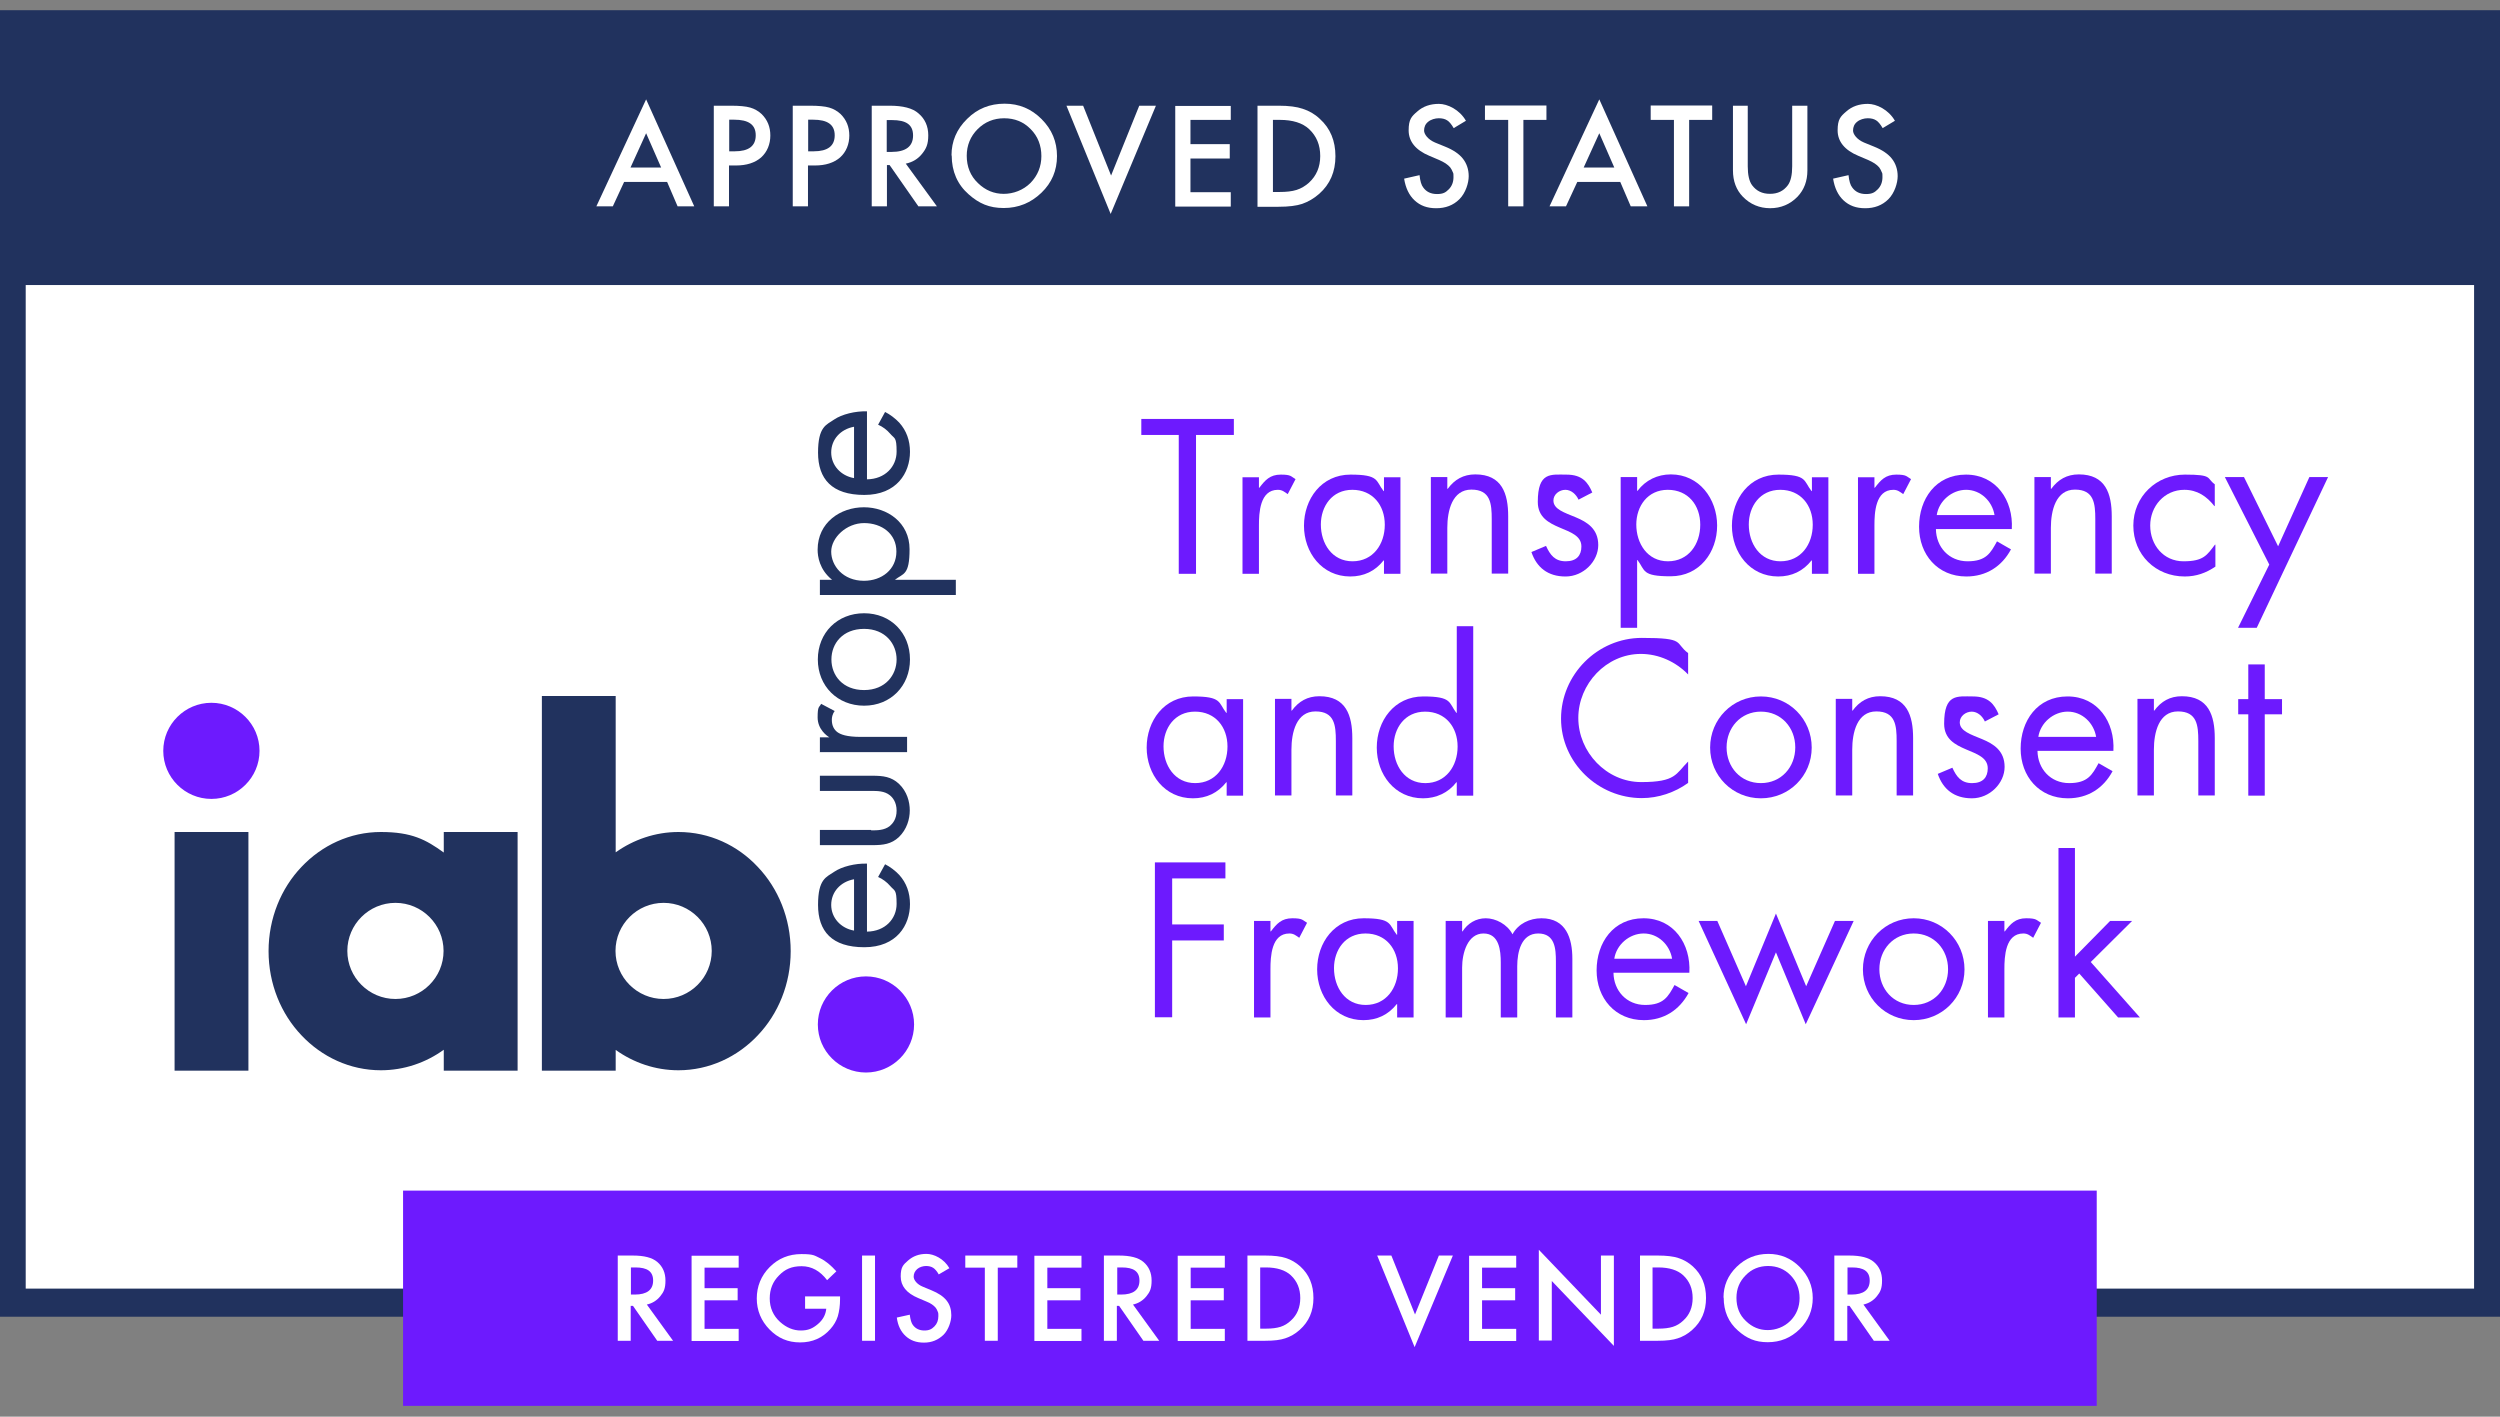 <svg width="120" height="68" viewBox="0 0 120 68" fill="none" xmlns="http://www.w3.org/2000/svg">
<rect x="0" y="0" width="120" height="68" fill="#808080" stroke="none"/>
<g clip-path="url(#clip0_5657_29558)">
<path d="M120 0.49H0V63.203H120V0.49Z" fill="#21325E"/>
<path d="M118.756 13.682H1.234V61.853H118.756V13.682Z" fill="white"/>
<path d="M100.643 57.149H19.347V67.482H100.643V57.149Z" fill="#6D1AFE"/>
<path d="M41.566 46.867C42.84 46.867 43.876 47.902 43.876 49.174C43.876 50.445 42.84 51.481 41.566 51.481C40.293 51.481 39.256 50.445 39.256 49.174C39.256 47.902 40.293 46.867 41.566 46.867ZM10.147 33.734C8.874 33.734 7.837 34.77 7.837 36.041C7.837 37.313 8.874 38.348 10.147 38.348C11.421 38.348 12.457 37.313 12.457 36.041C12.457 34.76 11.411 33.734 10.147 33.734Z" fill="#6D1AFE"/>
<path d="M8.38 39.936H11.924V51.392H8.38V39.936ZM31.853 47.951C33.127 47.951 34.163 46.916 34.163 45.644C34.163 44.373 33.127 43.337 31.853 43.337C30.58 43.337 29.544 44.373 29.544 45.644C29.544 46.916 30.58 47.951 31.853 47.951ZM36.374 41.612C37.351 42.637 37.953 44.077 37.953 45.654C37.953 47.232 37.351 48.671 36.374 49.696C35.397 50.732 34.045 51.373 32.564 51.373C31.449 51.373 30.412 51.008 29.553 50.396V51.392H26.01V33.409H29.553V40.912C30.412 40.301 31.458 39.936 32.564 39.936C34.054 39.936 35.407 40.577 36.374 41.612ZM18.982 47.951C20.255 47.951 21.291 46.916 21.291 45.644C21.291 44.373 20.255 43.337 18.982 43.337C17.708 43.337 16.672 44.373 16.672 45.644C16.672 46.916 17.708 47.951 18.982 47.951ZM24.845 39.936V51.392H21.301V50.387C20.443 51.008 19.396 51.373 18.281 51.373C16.8 51.373 15.448 50.732 14.471 49.696C13.493 48.671 12.891 47.232 12.891 45.654C12.891 44.077 13.493 42.637 14.471 41.612C15.448 40.577 16.8 39.936 18.281 39.936C19.762 39.936 20.443 40.301 21.301 40.922V39.936H24.855H24.845ZM40.994 20.484C40.342 20.603 39.898 21.096 39.898 21.717C39.898 22.338 40.362 22.84 40.994 22.949V20.484ZM42.484 19.774C42.721 19.893 42.968 20.08 43.165 20.287C43.511 20.672 43.679 21.145 43.679 21.687C43.679 22.693 43.047 23.757 41.487 23.757C39.928 23.757 39.266 22.988 39.266 21.727C39.266 20.465 39.671 20.395 40.036 20.139C40.411 19.883 41.063 19.725 41.615 19.745V23.008C42.484 22.998 43.037 22.397 43.037 21.677C43.037 20.957 42.938 21.066 42.731 20.82C42.573 20.632 42.356 20.474 42.149 20.386L42.484 19.774ZM43.027 26.469C43.027 25.621 42.326 25.108 41.477 25.108C40.629 25.108 39.898 25.808 39.898 26.479C39.898 27.149 40.461 27.878 41.468 27.878C42.326 27.878 43.027 27.336 43.027 26.479M45.88 27.829V28.559H39.355V27.829H39.938C39.325 27.336 39.246 26.695 39.246 26.39C39.246 25.078 40.342 24.349 41.468 24.349C42.593 24.349 43.659 25.088 43.659 26.36C43.659 27.632 43.353 27.514 42.958 27.829H45.88ZM39.908 31.654C39.908 32.423 40.451 33.123 41.477 33.123C42.504 33.123 43.037 32.394 43.037 31.654C43.037 30.915 42.504 30.186 41.477 30.186C40.451 30.186 39.908 30.886 39.908 31.654ZM43.679 31.654C43.679 32.926 42.751 33.873 41.477 33.873C40.204 33.873 39.256 32.936 39.256 31.654C39.256 30.373 40.194 29.436 41.477 29.436C42.761 29.436 43.679 30.383 43.679 31.654ZM39.355 36.121V35.391H39.809C39.691 35.322 39.246 35.007 39.246 34.435C39.246 33.863 39.325 33.971 39.414 33.784L40.066 34.129C39.947 34.287 39.928 34.445 39.928 34.553C39.928 34.849 40.046 35.026 40.184 35.135C40.342 35.253 40.629 35.371 41.319 35.371H43.54V36.101H39.345L39.355 36.121ZM41.813 39.857C42.109 39.857 42.445 39.857 42.711 39.65C42.849 39.532 43.037 39.315 43.037 38.911C43.037 38.507 42.849 38.28 42.711 38.171C42.455 37.964 42.109 37.964 41.813 37.964H39.355V37.235H41.882C42.395 37.235 42.78 37.284 43.145 37.619C43.54 37.994 43.669 38.487 43.669 38.901C43.669 39.315 43.531 39.808 43.145 40.182C42.78 40.518 42.395 40.567 41.882 40.567H39.355V39.837H41.813V39.857ZM40.994 42.204C40.342 42.322 39.898 42.815 39.898 43.436C39.898 44.057 40.362 44.56 40.994 44.668V42.204ZM42.484 41.484C42.721 41.602 42.968 41.789 43.165 41.997C43.511 42.381 43.679 42.854 43.679 43.397C43.679 44.402 43.047 45.467 41.487 45.467C39.928 45.467 39.266 44.698 39.266 43.436C39.266 42.174 39.671 42.105 40.036 41.849C40.411 41.592 41.063 41.435 41.615 41.454V44.718C42.484 44.708 43.037 44.106 43.037 43.387C43.037 42.667 42.938 42.775 42.731 42.529C42.573 42.342 42.356 42.184 42.149 42.095L42.484 41.484Z" fill="#21325E"/>
<path d="M31.044 62.612L32.307 64.357H31.547L30.383 62.681H30.274V64.357H29.652V60.266H30.373C30.916 60.266 31.3 60.364 31.547 60.571C31.814 60.798 31.942 61.094 31.942 61.468C31.942 61.843 31.863 62.011 31.695 62.218C31.527 62.425 31.31 62.563 31.034 62.622L31.044 62.612ZM30.274 62.139H30.471C31.054 62.139 31.35 61.912 31.35 61.468C31.35 61.025 31.064 60.837 30.501 60.837H30.284V62.139H30.274Z" fill="white"/>
<path d="M35.456 60.847H33.818V61.833H35.407V62.415H33.818V63.785H35.456V64.367H33.196V60.275H35.456V60.857V60.847Z" fill="white"/>
<path d="M38.635 62.227H40.322V62.365C40.322 62.671 40.283 62.947 40.214 63.184C40.145 63.401 40.026 63.608 39.858 63.795C39.483 64.219 39 64.436 38.407 64.436C37.815 64.436 37.342 64.229 36.937 63.815C36.532 63.401 36.325 62.898 36.325 62.326C36.325 61.754 36.532 61.231 36.947 60.817C37.361 60.403 37.865 60.196 38.467 60.196C39.069 60.196 39.089 60.265 39.365 60.394C39.632 60.522 39.888 60.739 40.145 61.024L39.701 61.448C39.365 61.005 38.96 60.778 38.477 60.778C37.993 60.778 37.677 60.926 37.391 61.222C37.095 61.517 36.947 61.882 36.947 62.326C36.947 62.77 37.114 63.154 37.44 63.45C37.746 63.726 38.082 63.864 38.437 63.864C38.792 63.864 39.01 63.765 39.256 63.558C39.503 63.351 39.632 63.105 39.661 62.819H38.644V62.237L38.635 62.227Z" fill="white"/>
<path d="M42.001 60.266V64.357H41.379V60.266H42.001Z" fill="white"/>
<path d="M45.564 60.877L45.06 61.172C44.972 61.015 44.873 60.906 44.794 60.857C44.705 60.798 44.587 60.768 44.449 60.768C44.31 60.768 44.133 60.818 44.024 60.916C43.915 61.015 43.856 61.133 43.856 61.281C43.856 61.429 44.004 61.646 44.3 61.764L44.705 61.932C45.041 62.07 45.278 62.227 45.436 62.425C45.593 62.622 45.663 62.858 45.663 63.134C45.663 63.41 45.534 63.825 45.288 64.071C45.031 64.317 44.725 64.446 44.35 64.446C43.975 64.446 43.698 64.337 43.471 64.13C43.244 63.923 43.096 63.627 43.047 63.243L43.669 63.105C43.698 63.341 43.748 63.509 43.817 63.598C43.945 63.775 44.133 63.864 44.37 63.864C44.606 63.864 44.725 63.795 44.853 63.667C44.981 63.539 45.041 63.371 45.041 63.174C45.041 62.977 45.031 63.026 45.011 62.957C44.991 62.888 44.952 62.829 44.912 62.77C44.863 62.71 44.804 62.661 44.735 62.612C44.656 62.562 44.577 62.513 44.468 62.474L44.073 62.306C43.511 62.07 43.234 61.724 43.234 61.271C43.234 60.818 43.353 60.709 43.59 60.502C43.827 60.295 44.113 60.187 44.468 60.187C44.824 60.187 45.307 60.413 45.574 60.877H45.564Z" fill="white"/>
<path d="M47.893 60.847V64.357H47.272V60.847H46.334V60.266H48.831V60.847H47.893Z" fill="white"/>
<path d="M51.911 60.847H50.272V61.833H51.861V62.415H50.272V63.785H51.911V64.367H49.65V60.275H51.911V60.857V60.847Z" fill="white"/>
<path d="M54.379 62.612L55.642 64.357H54.882L53.717 62.681H53.609V64.357H52.987V60.266H53.707C54.25 60.266 54.635 60.364 54.882 60.571C55.148 60.798 55.277 61.094 55.277 61.468C55.277 61.843 55.198 62.011 55.03 62.218C54.862 62.425 54.645 62.563 54.369 62.622L54.379 62.612ZM53.618 62.139H53.816C54.398 62.139 54.694 61.912 54.694 61.468C54.694 61.025 54.408 60.837 53.846 60.837H53.628V62.139H53.618Z" fill="white"/>
<path d="M58.791 60.847H57.152V61.833H58.742V62.415H57.152V63.785H58.791V64.367H56.53V60.275H58.791V60.857V60.847Z" fill="white"/>
<path d="M59.877 64.357V60.266H60.735C61.15 60.266 61.476 60.305 61.713 60.384C61.969 60.463 62.206 60.601 62.413 60.788C62.838 61.173 63.045 61.675 63.045 62.306C63.045 62.937 62.828 63.44 62.384 63.835C62.167 64.032 61.93 64.16 61.693 64.239C61.466 64.318 61.15 64.357 60.735 64.357H59.886H59.877ZM60.498 63.775H60.775C61.051 63.775 61.278 63.746 61.466 63.687C61.653 63.627 61.811 63.529 61.959 63.391C62.265 63.115 62.413 62.75 62.413 62.306C62.413 61.863 62.265 61.498 61.959 61.212C61.693 60.966 61.288 60.837 60.765 60.837H60.489V63.766L60.498 63.775Z" fill="white"/>
<path d="M66.786 60.266L67.921 63.095L69.066 60.266H69.738L67.902 64.663L66.105 60.266H66.776H66.786Z" fill="white"/>
<path d="M72.778 60.847H71.139V61.833H72.728V62.415H71.139V63.785H72.778V64.367H70.517V60.275H72.778V60.857V60.847Z" fill="white"/>
<path d="M73.864 64.357V59.989L76.845 63.105V60.265H77.466V64.603L74.486 61.488V64.347H73.864V64.357Z" fill="white"/>
<path d="M78.72 64.357V60.266H79.579C79.993 60.266 80.319 60.305 80.556 60.384C80.813 60.463 81.05 60.601 81.257 60.788C81.681 61.173 81.889 61.675 81.889 62.306C81.889 62.937 81.671 63.44 81.227 63.835C81.01 64.032 80.773 64.16 80.536 64.239C80.309 64.318 79.993 64.357 79.579 64.357H78.73H78.72ZM79.332 63.775H79.609C79.885 63.775 80.112 63.746 80.299 63.687C80.487 63.627 80.645 63.529 80.793 63.391C81.099 63.115 81.247 62.75 81.247 62.306C81.247 61.863 81.099 61.498 80.793 61.212C80.526 60.966 80.122 60.837 79.599 60.837H79.322V63.766L79.332 63.775Z" fill="white"/>
<path d="M82.728 62.286C82.728 61.715 82.935 61.222 83.359 60.808C83.784 60.394 84.287 60.187 84.879 60.187C85.472 60.187 85.965 60.394 86.38 60.808C86.794 61.222 87.012 61.724 87.012 62.306C87.012 62.888 86.804 63.391 86.38 63.805C85.955 64.219 85.452 64.426 84.85 64.426C84.248 64.426 83.843 64.239 83.428 63.874C82.965 63.47 82.737 62.937 82.737 62.286H82.728ZM83.35 62.296C83.35 62.75 83.498 63.124 83.804 63.41C84.11 63.706 84.455 63.844 84.85 63.844C85.245 63.844 85.64 63.696 85.936 63.401C86.232 63.105 86.38 62.73 86.38 62.306C86.38 61.882 86.232 61.508 85.946 61.212C85.659 60.916 85.294 60.768 84.87 60.768C84.445 60.768 84.08 60.916 83.794 61.212C83.498 61.508 83.35 61.863 83.35 62.296Z" fill="white"/>
<path d="M89.44 62.612L90.703 64.357H89.943L88.778 62.681H88.67V64.357H88.048V60.266H88.769C89.311 60.266 89.697 60.364 89.943 60.571C90.21 60.798 90.338 61.094 90.338 61.468C90.338 61.843 90.259 62.011 90.091 62.218C89.924 62.425 89.706 62.563 89.43 62.622L89.44 62.612ZM88.67 62.139H88.867C89.45 62.139 89.746 61.912 89.746 61.468C89.746 61.025 89.46 60.837 88.897 60.837H88.68V62.139H88.67Z" fill="white"/>
<path d="M32.031 8.732H29.958L29.415 9.905H28.625L31.014 4.769L33.324 9.905H32.525L32.021 8.732H32.031ZM31.735 8.042L31.014 6.395L30.264 8.042H31.735Z" fill="white"/>
<path d="M34.992 7.943V9.905H34.262V5.074H35.091C35.496 5.074 35.802 5.104 36.009 5.163C36.216 5.222 36.404 5.331 36.562 5.478C36.838 5.754 36.976 6.09 36.976 6.504C36.976 6.918 36.828 7.292 36.532 7.559C36.236 7.815 35.831 7.943 35.328 7.943H34.992ZM34.992 7.263H35.269C35.94 7.263 36.275 7.007 36.275 6.494C36.275 5.981 35.93 5.745 35.239 5.745H35.002V7.263H34.992Z" fill="white"/>
<path d="M38.783 7.943V9.905H38.052V5.074H38.881C39.286 5.074 39.592 5.104 39.799 5.163C40.007 5.222 40.194 5.331 40.352 5.478C40.628 5.754 40.767 6.09 40.767 6.504C40.767 6.918 40.619 7.292 40.322 7.559C40.026 7.815 39.622 7.943 39.118 7.943H38.783ZM38.783 7.263H39.059C39.73 7.263 40.066 7.007 40.066 6.494C40.066 5.981 39.72 5.745 39.029 5.745H38.792V7.263H38.783Z" fill="white"/>
<path d="M43.471 7.845L44.972 9.905H44.083L42.701 7.923H42.573V9.905H41.843V5.074H42.701C43.343 5.074 43.807 5.193 44.083 5.439C44.399 5.705 44.557 6.06 44.557 6.494C44.557 6.928 44.458 7.135 44.261 7.381C44.063 7.628 43.807 7.785 43.481 7.854L43.471 7.845ZM42.563 7.292H42.79C43.481 7.292 43.827 7.026 43.827 6.504C43.827 5.981 43.491 5.764 42.82 5.764H42.563V7.302V7.292Z" fill="white"/>
<path d="M45.672 7.461C45.672 6.781 45.919 6.199 46.423 5.706C46.916 5.213 47.518 4.977 48.219 4.977C48.92 4.977 49.502 5.223 49.996 5.716C50.489 6.209 50.736 6.8 50.736 7.491C50.736 8.181 50.489 8.772 49.986 9.255C49.483 9.738 48.88 9.985 48.18 9.985C47.479 9.985 46.995 9.768 46.502 9.334C45.959 8.861 45.682 8.23 45.682 7.461H45.672ZM46.403 7.471C46.403 8.003 46.581 8.447 46.946 8.792C47.301 9.137 47.716 9.305 48.18 9.305C48.644 9.305 49.117 9.127 49.463 8.782C49.808 8.427 49.986 7.993 49.986 7.491C49.986 6.988 49.818 6.544 49.473 6.199C49.127 5.844 48.703 5.677 48.199 5.677C47.696 5.677 47.272 5.854 46.926 6.199C46.581 6.544 46.403 6.978 46.403 7.481V7.471Z" fill="white"/>
<path d="M51.99 5.074L53.332 8.426L54.684 5.074H55.484L53.312 10.27L51.19 5.074H51.99Z" fill="white"/>
<path d="M59.077 5.755H57.142V6.919H59.028V7.609H57.142V9.226H59.077V9.916H56.412V5.085H59.077V5.775V5.755Z" fill="white"/>
<path d="M60.36 9.905V5.074H61.377C61.861 5.074 62.246 5.124 62.532 5.222C62.838 5.321 63.114 5.478 63.351 5.705C63.855 6.159 64.101 6.76 64.101 7.5C64.101 8.239 63.845 8.84 63.322 9.304C63.065 9.53 62.788 9.688 62.502 9.787C62.236 9.876 61.861 9.925 61.367 9.925H60.36V9.905ZM61.091 9.215H61.416C61.742 9.215 62.019 9.185 62.236 9.116C62.453 9.047 62.65 8.929 62.828 8.771C63.183 8.446 63.371 8.022 63.371 7.49C63.371 6.957 63.193 6.533 62.838 6.198C62.522 5.902 62.048 5.754 61.426 5.754H61.101V9.215H61.091Z" fill="white"/>
<path d="M70.369 5.795L69.777 6.15C69.668 5.962 69.56 5.834 69.461 5.775C69.353 5.706 69.224 5.676 69.056 5.676C68.889 5.676 68.681 5.736 68.553 5.844C68.415 5.953 68.356 6.1 68.356 6.268C68.356 6.436 68.533 6.692 68.879 6.84L69.362 7.037C69.757 7.195 70.044 7.392 70.221 7.619C70.399 7.845 70.498 8.131 70.498 8.457C70.498 8.782 70.35 9.265 70.053 9.561C69.757 9.857 69.382 9.995 68.938 9.995C68.494 9.995 68.168 9.867 67.902 9.62C67.635 9.374 67.467 9.019 67.398 8.575L68.138 8.407C68.168 8.693 68.227 8.89 68.316 8.999C68.464 9.206 68.681 9.314 68.978 9.314C69.274 9.314 69.392 9.236 69.54 9.088C69.688 8.94 69.767 8.743 69.767 8.506C69.767 8.269 69.757 8.329 69.728 8.25C69.698 8.171 69.659 8.102 69.609 8.033C69.55 7.964 69.481 7.905 69.392 7.845C69.303 7.786 69.205 7.737 69.076 7.678L68.612 7.481C67.951 7.205 67.615 6.791 67.615 6.258C67.615 5.726 67.754 5.588 68.03 5.351C68.306 5.105 68.652 4.986 69.066 4.986C69.481 4.986 70.063 5.262 70.369 5.805V5.795Z" fill="white"/>
<path d="M73.123 5.755V9.905H72.393V5.755H71.278V5.064H74.229V5.755H73.123Z" fill="white"/>
<path d="M77.782 8.732H75.71L75.167 9.905H74.377L76.766 4.769L79.075 9.905H78.276L77.772 8.732H77.782ZM77.486 8.042L76.766 6.395L76.016 8.042H77.486Z" fill="white"/>
<path d="M81.079 5.755V9.905H80.349V5.755H79.233V5.064H82.185V5.755H81.079Z" fill="white"/>
<path d="M83.892 5.074V7.983C83.892 8.397 83.962 8.702 84.1 8.89C84.307 9.166 84.583 9.304 84.959 9.304C85.334 9.304 85.61 9.166 85.817 8.89C85.955 8.702 86.025 8.397 86.025 7.983V5.074H86.755V8.18C86.755 8.692 86.597 9.107 86.281 9.442C85.926 9.807 85.482 9.994 84.968 9.994C84.455 9.994 84.011 9.807 83.656 9.442C83.34 9.116 83.182 8.692 83.182 8.18V5.074H83.912H83.892Z" fill="white"/>
<path d="M90.96 5.795L90.368 6.15C90.259 5.962 90.15 5.834 90.052 5.775C89.943 5.706 89.815 5.676 89.647 5.676C89.479 5.676 89.272 5.736 89.144 5.844C89.005 5.953 88.946 6.1 88.946 6.268C88.946 6.436 89.124 6.692 89.469 6.84L89.953 7.037C90.348 7.195 90.634 7.392 90.812 7.619C90.99 7.845 91.088 8.131 91.088 8.457C91.088 8.782 90.94 9.265 90.644 9.561C90.348 9.857 89.973 9.995 89.529 9.995C89.085 9.995 88.759 9.867 88.492 9.62C88.226 9.374 88.058 9.019 87.989 8.575L88.729 8.407C88.759 8.693 88.818 8.89 88.907 8.999C89.055 9.206 89.272 9.314 89.568 9.314C89.864 9.314 89.983 9.236 90.131 9.088C90.279 8.94 90.358 8.743 90.358 8.506C90.358 8.269 90.348 8.329 90.318 8.25C90.289 8.171 90.249 8.102 90.2 8.033C90.141 7.964 90.072 7.905 89.983 7.845C89.894 7.786 89.795 7.737 89.667 7.678L89.203 7.481C88.542 7.205 88.206 6.791 88.206 6.258C88.206 5.726 88.344 5.588 88.621 5.351C88.897 5.105 89.242 4.986 89.657 4.986C90.072 4.986 90.654 5.262 90.96 5.805V5.795Z" fill="white"/>
<path d="M57.409 27.543H56.58V20.878H54.783V20.109H59.225V20.878H57.409V27.543Z" fill="#6D1AFE"/>
<path d="M60.429 23.412H60.449C60.725 23.047 60.962 22.781 61.476 22.781C61.989 22.781 61.959 22.87 62.186 22.998L61.811 23.718C61.653 23.609 61.545 23.511 61.337 23.511C60.469 23.511 60.429 24.625 60.429 25.226V27.543H59.64V22.909H60.429V23.412Z" fill="#6D1AFE"/>
<path d="M67.221 27.543H66.431V26.902H66.411C66.006 27.415 65.463 27.671 64.812 27.671C63.45 27.671 62.591 26.518 62.591 25.236C62.591 23.954 63.43 22.781 64.822 22.781C66.214 22.781 66.026 23.077 66.411 23.57H66.431V22.909H67.221V27.543ZM63.401 25.177C63.401 26.084 63.934 26.942 64.921 26.942C65.908 26.942 66.47 26.123 66.47 25.187C66.47 24.25 65.888 23.511 64.911 23.511C63.934 23.511 63.401 24.309 63.401 25.177Z" fill="#6D1AFE"/>
<path d="M69.471 23.462H69.491C69.817 23.018 70.241 22.771 70.814 22.771C72.097 22.771 72.393 23.698 72.393 24.783V27.533H71.603V24.921C71.603 24.172 71.544 23.501 70.626 23.501C69.708 23.501 69.471 24.507 69.471 25.335V27.533H68.681V22.9H69.471V23.462Z" fill="#6D1AFE"/>
<path d="M75.769 23.984C75.66 23.738 75.423 23.511 75.137 23.511C74.851 23.511 74.564 23.728 74.564 24.024C74.564 24.448 75.097 24.605 75.64 24.832C76.183 25.059 76.716 25.384 76.716 26.163C76.716 26.942 76.006 27.672 75.147 27.672C74.288 27.672 73.755 27.228 73.508 26.498L74.209 26.203C74.406 26.636 74.633 26.942 75.157 26.942C75.68 26.942 75.907 26.656 75.907 26.232C75.907 25.197 73.814 25.552 73.814 24.093C73.814 22.634 74.446 22.782 75.196 22.782C75.946 22.782 76.223 23.156 76.43 23.639L75.769 23.984Z" fill="#6D1AFE"/>
<path d="M78.582 23.56H78.602C78.987 23.047 79.559 22.771 80.201 22.771C81.563 22.771 82.422 23.945 82.422 25.226C82.422 26.508 81.583 27.662 80.191 27.662C78.799 27.662 78.977 27.386 78.602 26.883H78.582V30.136H77.792V22.9H78.582V23.56ZM78.542 25.177C78.542 26.084 79.075 26.942 80.062 26.942C81.05 26.942 81.612 26.123 81.612 25.187C81.612 24.25 81.03 23.511 80.053 23.511C79.076 23.511 78.542 24.309 78.542 25.177Z" fill="#6D1AFE"/>
<path d="M87.762 27.543H86.972V26.902H86.952C86.548 27.415 86.005 27.671 85.353 27.671C83.991 27.671 83.132 26.518 83.132 25.236C83.132 23.954 83.971 22.781 85.363 22.781C86.755 22.781 86.567 23.077 86.952 23.57H86.972V22.909H87.762V27.543ZM83.942 25.177C83.942 26.084 84.475 26.942 85.462 26.942C86.449 26.942 87.012 26.123 87.012 25.187C87.012 24.25 86.429 23.511 85.452 23.511C84.475 23.511 83.942 24.309 83.942 25.177Z" fill="#6D1AFE"/>
<path d="M89.973 23.412H89.993C90.269 23.047 90.506 22.781 91.019 22.781C91.532 22.781 91.503 22.87 91.73 22.998L91.355 23.718C91.197 23.609 91.088 23.511 90.881 23.511C90.012 23.511 89.973 24.625 89.973 25.226V27.543H89.183V22.909H89.973V23.412Z" fill="#6D1AFE"/>
<path d="M92.924 25.394C92.934 26.252 93.546 26.942 94.444 26.942C95.343 26.942 95.55 26.538 95.856 25.985L96.527 26.37C96.083 27.198 95.333 27.671 94.385 27.671C93.003 27.671 92.115 26.616 92.115 25.285C92.115 23.954 92.914 22.781 94.365 22.781C95.816 22.781 96.646 24.014 96.567 25.394H92.924ZM95.737 24.724C95.629 24.053 95.066 23.511 94.375 23.511C93.684 23.511 93.062 24.053 92.964 24.724H95.737Z" fill="#6D1AFE"/>
<path d="M98.442 23.462H98.462C98.787 23.018 99.212 22.771 99.784 22.771C101.068 22.771 101.364 23.698 101.364 24.783V27.533H100.574V24.921C100.574 24.172 100.515 23.501 99.597 23.501C98.679 23.501 98.442 24.507 98.442 25.335V27.533H97.652V22.9H98.442V23.462Z" fill="#6D1AFE"/>
<path d="M106.309 24.29H106.289C105.924 23.826 105.47 23.511 104.848 23.511C103.891 23.511 103.21 24.299 103.21 25.226C103.21 26.153 103.841 26.942 104.809 26.942C105.776 26.942 105.934 26.646 106.319 26.143H106.339V27.198C105.885 27.504 105.421 27.671 104.868 27.671C103.466 27.671 102.4 26.626 102.4 25.226C102.4 23.826 103.516 22.781 104.878 22.781C106.24 22.781 105.895 22.949 106.309 23.245V24.29Z" fill="#6D1AFE"/>
<path d="M106.793 22.899H107.711L109.349 26.222L110.85 22.899H111.748L108.323 30.136H107.425L108.925 27.099L106.793 22.899Z" fill="#6D1AFE"/>
<path d="M59.669 38.191H58.88V37.55H58.86C58.455 38.062 57.912 38.319 57.261 38.319C55.899 38.319 55.04 37.165 55.04 35.884C55.04 34.602 55.879 33.429 57.271 33.429C58.663 33.429 58.475 33.724 58.86 34.217H58.88V33.557H59.669V38.191ZM55.849 35.824C55.849 36.731 56.382 37.589 57.369 37.589C58.356 37.589 58.919 36.771 58.919 35.834C58.919 34.898 58.337 34.158 57.359 34.158C56.382 34.158 55.849 34.957 55.849 35.824Z" fill="#6D1AFE"/>
<path d="M61.989 34.109H62.009C62.334 33.665 62.759 33.419 63.331 33.419C64.615 33.419 64.911 34.346 64.911 35.43V38.181H64.121V35.568C64.121 34.819 64.062 34.148 63.144 34.148C62.226 34.148 61.989 35.154 61.989 35.982V38.181H61.199V33.547H61.989V34.109Z" fill="#6D1AFE"/>
<path d="M69.925 37.55H69.905C69.52 38.053 68.938 38.319 68.306 38.319C66.944 38.319 66.085 37.166 66.085 35.884C66.085 34.603 66.924 33.429 68.316 33.429C69.708 33.429 69.53 33.725 69.905 34.218H69.925V30.058H70.715V38.191H69.925V37.55ZM66.895 35.825C66.895 36.732 67.428 37.59 68.415 37.59C69.402 37.59 69.965 36.772 69.965 35.835C69.965 34.898 69.382 34.159 68.405 34.159C67.428 34.159 66.895 34.958 66.895 35.825Z" fill="#6D1AFE"/>
<path d="M81.03 32.374C80.438 31.763 79.618 31.388 78.76 31.388C77.101 31.388 75.759 32.828 75.759 34.464C75.759 36.101 77.111 37.54 78.779 37.54C80.448 37.54 80.438 37.146 81.03 36.554V37.58C80.388 38.043 79.599 38.309 78.809 38.309C76.706 38.309 74.93 36.603 74.93 34.494C74.93 32.384 76.677 30.619 78.809 30.619C80.941 30.619 80.368 30.856 81.03 31.349V32.374Z" fill="#6D1AFE"/>
<path d="M82.086 35.884C82.086 34.523 83.162 33.429 84.524 33.429C85.886 33.429 86.962 34.523 86.962 35.884C86.962 37.244 85.876 38.319 84.524 38.319C83.172 38.319 82.086 37.244 82.086 35.884ZM82.876 35.874C82.876 36.82 83.547 37.589 84.524 37.589C85.501 37.589 86.173 36.82 86.173 35.874C86.173 34.927 85.501 34.158 84.524 34.158C83.547 34.158 82.876 34.937 82.876 35.874Z" fill="#6D1AFE"/>
<path d="M88.907 34.109H88.927C89.252 33.665 89.677 33.419 90.249 33.419C91.532 33.419 91.829 34.346 91.829 35.43V38.181H91.039V35.568C91.039 34.819 90.98 34.148 90.062 34.148C89.144 34.148 88.907 35.154 88.907 35.982V38.181H88.117V33.547H88.907V34.109Z" fill="#6D1AFE"/>
<path d="M95.273 34.632C95.165 34.385 94.928 34.159 94.642 34.159C94.356 34.159 94.069 34.376 94.069 34.671C94.069 35.095 94.602 35.253 95.145 35.48C95.688 35.706 96.221 36.032 96.221 36.811C96.221 37.59 95.51 38.319 94.652 38.319C93.793 38.319 93.26 37.875 93.013 37.146L93.714 36.85C93.911 37.284 94.138 37.59 94.662 37.59C95.185 37.59 95.412 37.304 95.412 36.88C95.412 35.844 93.319 36.199 93.319 34.74C93.319 33.281 93.951 33.429 94.701 33.429C95.451 33.429 95.728 33.804 95.935 34.287L95.273 34.632Z" fill="#6D1AFE"/>
<path d="M97.8 36.041C97.81 36.899 98.422 37.589 99.321 37.589C100.219 37.589 100.426 37.185 100.732 36.633L101.403 37.017C100.959 37.846 100.209 38.319 99.261 38.319C97.879 38.319 96.991 37.264 96.991 35.933C96.991 34.602 97.791 33.429 99.242 33.429C100.693 33.429 101.522 34.661 101.443 36.041H97.8ZM100.614 35.371C100.505 34.7 99.942 34.158 99.251 34.158C98.561 34.158 97.939 34.7 97.84 35.371H100.614Z" fill="#6D1AFE"/>
<path d="M103.387 34.109H103.407C103.733 33.665 104.157 33.419 104.73 33.419C106.013 33.419 106.309 34.346 106.309 35.43V38.181H105.519V35.568C105.519 34.819 105.46 34.148 104.542 34.148C103.624 34.148 103.387 35.154 103.387 35.982V38.181H102.598V33.547H103.387V34.109Z" fill="#6D1AFE"/>
<path d="M108.708 38.191H107.918V34.287H107.434V33.558H107.918V31.892H108.708V33.558H109.537V34.287H108.708V38.191Z" fill="#6D1AFE"/>
<path d="M56.264 42.164V44.373H58.742V45.142H56.264V48.829H55.435V41.395H58.82V42.164H56.264Z" fill="#6D1AFE"/>
<path d="M60.982 44.708H61.002C61.278 44.343 61.515 44.077 62.029 44.077C62.542 44.077 62.512 44.166 62.739 44.294L62.364 45.014C62.206 44.905 62.098 44.807 61.89 44.807C61.022 44.807 60.982 45.921 60.982 46.522V48.839H60.193V44.205H60.982V44.708Z" fill="#6D1AFE"/>
<path d="M67.852 48.839H67.063V48.198H67.043C66.638 48.711 66.095 48.967 65.444 48.967C64.082 48.967 63.223 47.814 63.223 46.532C63.223 45.25 64.062 44.077 65.454 44.077C66.845 44.077 66.658 44.373 67.043 44.866H67.063V44.205H67.852V48.839ZM64.032 46.473C64.032 47.38 64.565 48.238 65.552 48.238C66.539 48.238 67.102 47.419 67.102 46.483C67.102 45.546 66.52 44.807 65.543 44.807C64.565 44.807 64.032 45.605 64.032 46.473Z" fill="#6D1AFE"/>
<path d="M70.182 44.708H70.201C70.448 44.324 70.843 44.077 71.317 44.077C71.791 44.077 72.353 44.363 72.6 44.846C72.876 44.334 73.429 44.077 73.992 44.077C75.176 44.077 75.473 45.043 75.473 46.019V48.839H74.683V46.148C74.683 45.546 74.643 44.807 73.834 44.807C73.025 44.807 72.827 45.684 72.827 46.384V48.839H72.037V46.207C72.037 45.635 71.968 44.807 71.208 44.807C70.448 44.807 70.182 45.743 70.182 46.443V48.839H69.392V44.205H70.182V44.708Z" fill="#6D1AFE"/>
<path d="M77.447 46.69C77.457 47.547 78.069 48.238 78.967 48.238C79.865 48.238 80.072 47.833 80.378 47.281L81.05 47.666C80.605 48.494 79.855 48.967 78.908 48.967C77.526 48.967 76.637 47.912 76.637 46.581C76.637 45.25 77.437 44.077 78.888 44.077C80.339 44.077 81.168 45.309 81.089 46.69H77.447ZM80.26 46.019C80.151 45.349 79.589 44.807 78.898 44.807C78.207 44.807 77.585 45.349 77.486 46.019H80.26Z" fill="#6D1AFE"/>
<path d="M83.804 47.34L85.245 43.85L86.696 47.34L88.078 44.205H88.976L86.676 49.164L85.245 45.713L83.813 49.164L81.533 44.205H82.431L83.804 47.34Z" fill="#6D1AFE"/>
<path d="M89.42 46.532C89.42 45.172 90.496 44.077 91.858 44.077C93.22 44.077 94.296 45.172 94.296 46.532C94.296 47.893 93.21 48.967 91.858 48.967C90.506 48.967 89.42 47.893 89.42 46.532ZM90.21 46.522C90.21 47.469 90.881 48.238 91.858 48.238C92.835 48.238 93.507 47.469 93.507 46.522C93.507 45.576 92.835 44.807 91.858 44.807C90.881 44.807 90.21 45.586 90.21 46.522Z" fill="#6D1AFE"/>
<path d="M96.211 44.708H96.231C96.507 44.343 96.744 44.077 97.257 44.077C97.771 44.077 97.741 44.166 97.968 44.294L97.593 45.014C97.435 44.905 97.327 44.807 97.119 44.807C96.251 44.807 96.211 45.921 96.211 46.522V48.839H95.422V44.205H96.211V44.708Z" fill="#6D1AFE"/>
<path d="M99.597 45.92L101.285 44.205H102.341L100.357 46.177L102.716 48.839H101.67L99.804 46.729L99.597 46.936V48.839H98.807V40.705H99.597V45.92Z" fill="#6D1AFE"/>
</g>
<defs>
<clipPath id="clip0_5657_29558">
<rect width="120" height="66.992" fill="white" transform="translate(0 0.49)"/>
</clipPath>
</defs>
</svg>
